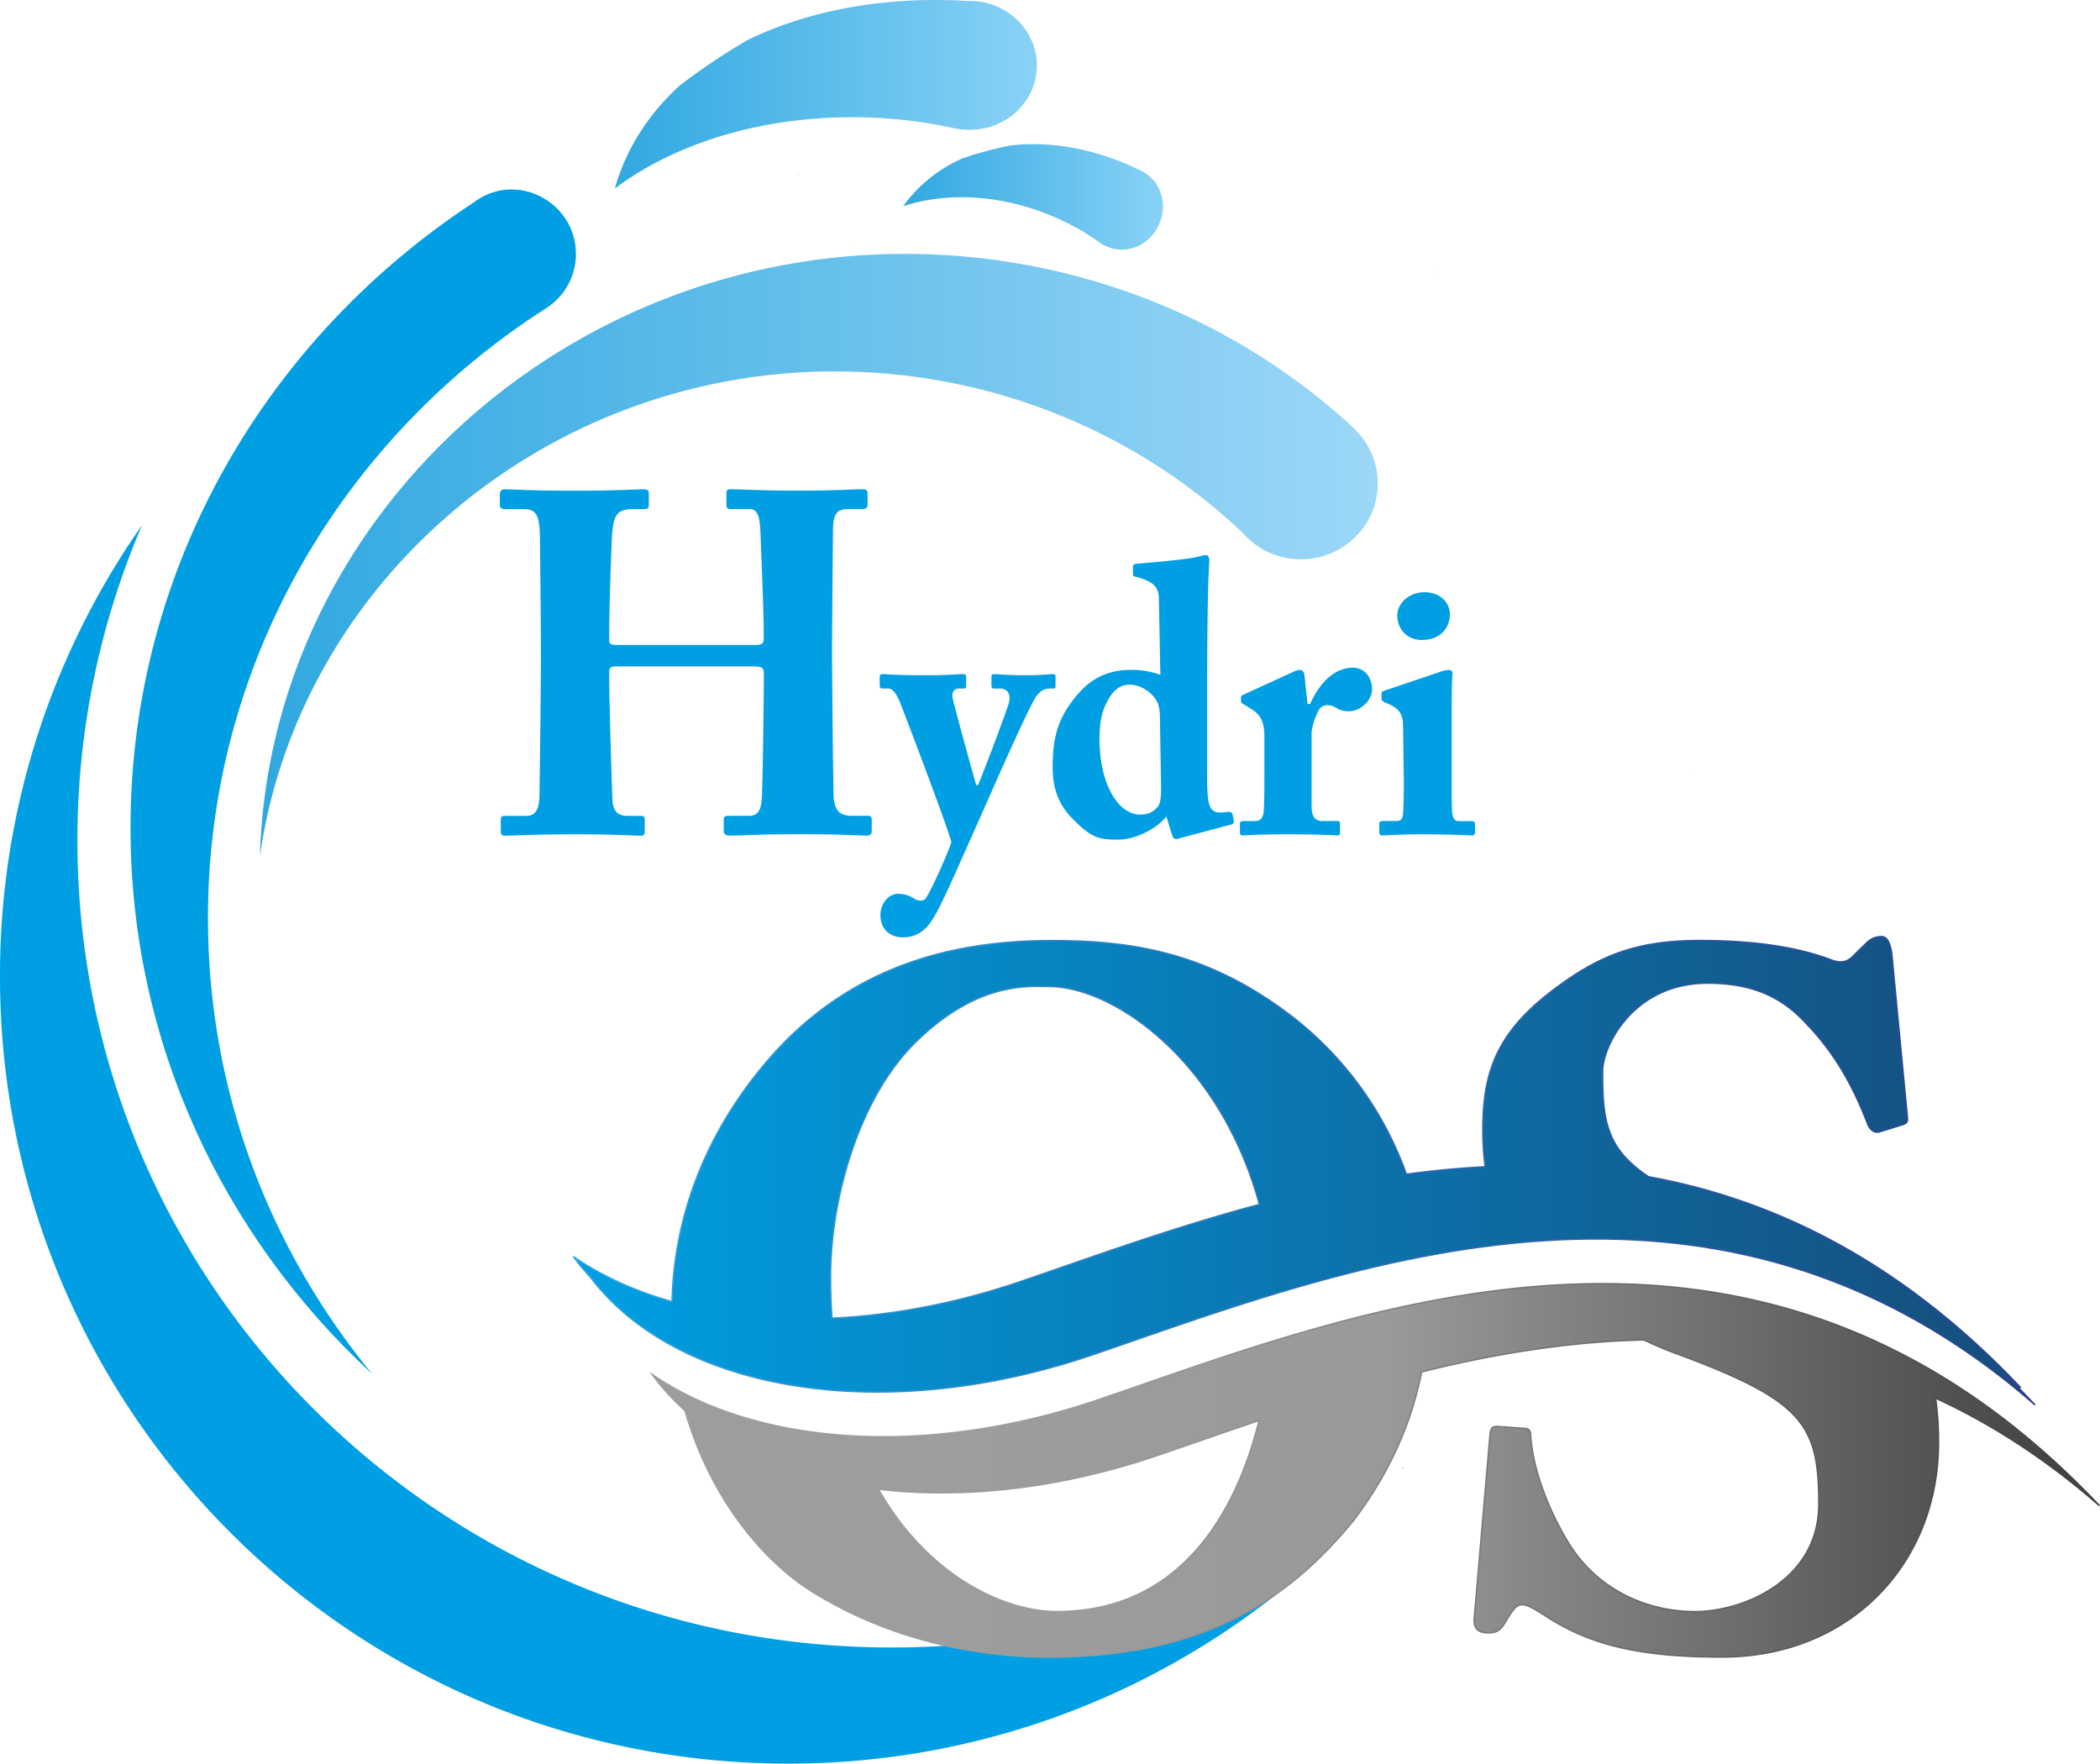 <svg xmlns="http://www.w3.org/2000/svg" xmlns:xlink="http://www.w3.org/1999/xlink" viewBox="0 0 1464.3 1229.73"><defs><style>.cls-1{fill:#009fe3;}.cls-2{fill:#1d71b8;}.cls-3{fill:url(#Dégradé_sans_nom_75);}.cls-4{fill:url(#Dégradé_sans_nom_47);}.cls-5{fill:url(#Dégradé_sans_nom_47-2);}.cls-6,.cls-8{stroke-miterlimit:10;}.cls-6{fill:url(#Dégradé_sans_nom_66);stroke:url(#New_Gradient_Swatch_copy_3);}.cls-7{fill:none;}.cls-8{fill:url(#Dégradé_sans_nom_84);stroke:url(#Dégradé_sans_nom_14);}</style><linearGradient id="Dégradé_sans_nom_75" x1="540.19" y1="732.23" x2="1319.66" y2="732.23" gradientUnits="userSpaceOnUse"><stop offset="0" stop-color="#30a8e0"/><stop offset="1" stop-color="#9cd7f7"/><stop offset="1" stop-color="#bce4fa"/></linearGradient><linearGradient id="Dégradé_sans_nom_47" x1="787.73" y1="410.98" x2="1082" y2="410.98" gradientUnits="userSpaceOnUse"><stop offset="0" stop-color="#30a8e0"/><stop offset="1" stop-color="#89d2f6"/></linearGradient><linearGradient id="Dégradé_sans_nom_47-2" x1="988.76" y1="482.67" x2="1169.98" y2="482.67" xlink:href="#Dégradé_sans_nom_47"/><linearGradient id="Dégradé_sans_nom_66" x1="758.89" y1="1161.64" x2="1778.09" y2="1161.64" gradientUnits="userSpaceOnUse"><stop offset="0" stop-color="#9d9d9c"/><stop offset="0" stop-color="#009fe3"/><stop offset="1" stop-color="#164c7b"/></linearGradient><linearGradient id="New_Gradient_Swatch_copy_3" x1="756.78" y1="1161.58" x2="1778.45" y2="1161.58" gradientUnits="userSpaceOnUse"><stop offset="0" stop-color="#30a8e0"/><stop offset="1" stop-color="#2c3e8f"/></linearGradient><linearGradient id="Dégradé_sans_nom_84" x1="813.73" y1="1370.54" x2="1822.94" y2="1370.54" gradientUnits="userSpaceOnUse"><stop offset="0.2" stop-color="#9d9d9c"/><stop offset="0.51" stop-color="#9a9999"/><stop offset="1" stop-color="#3e3e3d"/><stop offset="1" stop-color="#474747"/></linearGradient><linearGradient id="Dégradé_sans_nom_14" x1="811.61" y1="1370.54" x2="1823.3" y2="1370.54" gradientUnits="userSpaceOnUse"><stop offset="0.2" stop-color="#9d9d9c"/><stop offset="0.34" stop-color="#9a9999"/><stop offset="1" stop-color="#3e3e3d"/><stop offset="1"/></linearGradient></defs><g id="Calque_6" data-name="Calque 6"><path class="cls-1" d="M736.16,793.69c0-21-.64-66.66-.64-71.39,0-17.26-2.25-22-10.94-22H711.39c-3.54,0-3.86-1.35-3.86-3.38v-6.43c0-2,.32-4.06,3.54-4.06,5.47,0,15.76,1,47.93,1,31.53,0,43.11-1,48.58-1,3.54,0,3.86,1,3.86,3.72v7.11c0,2-.32,3-3.86,3h-7.72c-11.58,0-13.19,5.76-14.15,18.61-.32,4.74-1.93,49.4-1.93,68.35v5.08c0,1.69,1,2.71,5.14,2.71h96.2c4.82,0,6.43-.68,6.43-4.4v-3.39c0-19.28-2.25-66.32-2.25-69.7-.32-10.83-1.61-17.26-7.4-17.26H868.71c-2.9,0-3.22-1-3.22-3.38v-7.44c0-2,.32-3.05,2.9-3.05,5.79,0,19.62,1,47,1,26.7,0,40.21-1,44.4-1,3.86,0,4.18,1,4.18,3.72v6.43c0,2.37-.32,3.72-4.18,3.72H950.1c-9.33,0-10.29,5.76-10.29,17.26,0,4.74-.64,61.92-.64,74.44v11.5c0,10.83.64,75.12,1,93.73,0,12.18,3.22,16.92,12.87,16.92h10.94c2.57,0,2.89,1,2.89,3v7.45c0,1.69-.32,3.38-3.54,3.38-5.14,0-16.08-1-45-1-32.81,0-43.11,1-50.5,1-3.54,0-4.19-1.69-4.19-3.38v-7.45c0-2,.32-3,3.54-3h14.16c7.72,0,8.68-6.43,9-14.89.64-15.9,1.28-70.38,1.28-81.21V814c0-3.72-3.22-4.06-7.08-4.06H788.28c-3.54,0-4.5,1-4.5,4.06v5.08c0,8.46,1.28,60.57,2.25,83.58.32,8.12,3.54,11.5,10.62,11.5h9c2.58,0,2.9.68,2.9,2.71V925c0,2-.32,3-2.9,3-5.79,0-17-1-44.07-1-34.1,0-43.75,1-50.19,1-2.89,0-3.22-1-3.22-3.72v-7.11c0-2.36.33-3,3.22-3h14.8c8,0,9-8.12,9-15.57.32-15.9,1-81.54,1-90.34Z" transform="translate(-359 -345.27)"/><path class="cls-1" d="M972.92,983.53c0-8.71,6-15,12.31-15a20,20,0,0,1,10.55,2.9c3,2.12,6,2.38,8,1.06,2.52-1.85,15.58-30.64,18.59-39.89-2-9.24-33.41-91.65-35.16-95.88-2.51-6.6-5.28-11.36-8.79-11.36h-4c-1.76,0-2-.79-2-2.38v-5.81c0-1,.25-1.85,2-1.85,2.26,0,8.29.8,30.14.8,15.32,0,23.1-.8,25.87-.8,2,0,2.26.8,2.26,2.38v5.55c0,1.32-.25,2.11-1.51,2.11h-3.52c-2.76,0-5,1.85-4.52,6.08.76,4.49,14.82,55.47,16.58,61.28H1041c6.27-15.06,19.84-51.77,21.34-56.79,2-7.13-1.25-10.57-6.28-10.57h-4c-1.51,0-1.76-.79-1.76-2.11v-5.81c0-1.32.25-2.12,1.51-2.12,3.26,0,8.53.8,22.6.8,10.55,0,16.32-.8,19.09-.8,1.5,0,1.5,1.06,1.5,2.65v5c0,1.59,0,2.38-1.25,2.38H1091c-2.77,0-6.28,1.06-9.3,5.28-4.52,6.34-22.1,45.7-41.19,89-12.81,28.79-23.61,53.36-28.38,61.81-4,7.13-9.54,17.43-23.61,17.43C979.7,998.85,972.92,993.31,972.92,983.53Z" transform="translate(-359 -345.27)"/><path class="cls-1" d="M1167.06,762.44c-.25-7.39-3-11.62-16.32-15.05-1.51-.27-1.76-.79-1.76-1.85v-5c0-1.06.5-1.85,2-2.11,14.82-1.32,34.16-2.91,42.44-4.76,3.52-.79,4.53-1.32,6.53-1.32,1.51,0,2.52,1.85,2.26,4.76-1,13.2-1.5,51.51-1.5,88.75v58.38c0,9.77,0,20.07,2.51,24.3,2,3.43,5.27,3.7,11.3,2.9,2.76-.26,3.77.53,4,1.85l.75,4a2.26,2.26,0,0,1-1.75,2.91l-37.68,10c-1.51.53-2.76-.27-3.51-2.38l-4-13.21c-8,9.78-22.86,16.12-33.66,16.12-13.06,0-18.08-1.06-29.89-12.68C1099,908.78,1093,898,1093,880.52c0-21.13,3.52-34.87,17.58-51.25,9.8-11.35,21.35-16.9,37.17-16.9a58.65,58.65,0,0,1,20.35,3.43Zm.76,84.8c0-4.76-.26-9.25-2-12.68-3.77-7.14-12.06-11.89-19.09-11.89-4.52,0-9.29,1.85-13.06,7.4-6,8.71-8,17.69-8,30.37,0,31.17,12.81,52.83,28.38,52.83,6.78,0,9.55-2.64,12.06-5.28,2-2.11,2.51-6.87,2.51-12.68Z" transform="translate(-359 -345.27)"/><path class="cls-1" d="M1273.55,906.93c0,8.19,2.51,10.83,7.79,10.83h10.29c1.51,0,1.76.79,1.76,2.38v5.28c0,1.59-.25,2.38-1.25,2.38-1.51,0-13.06-.79-35.67-.79-19.34,0-29.89.79-31.39.79-1,0-1.51-.53-1.51-2.64v-5c0-1.85.5-2.38,2.76-2.38h7.29c3.76,0,6-1.58,6.53-6.34.5-7.39.5-16.64.5-29.85V859.65c0-11.36-2.51-16.11-10.05-20.6l-4.27-2.64c-1.5-.8-2-1.33-2-2.38v-2.38c0-1.06.51-1.58,2-2.11l35.17-16.12a11.47,11.47,0,0,1,4-1c1.76,0,2.77,1.58,3,3.17l2.26,20.6h1.76c7.78-17.43,18.83-25.36,29.88-25.36,7.54,0,13.32,6.08,13.32,15.32,0,7.14-7.79,15.06-16.08,15.06a16,16,0,0,1-9-2.38,11.5,11.5,0,0,0-6.28-1.85c-2.51,0-5,1.32-6.53,4.76-3.27,7.13-4.27,12.15-4.27,15.58Z" transform="translate(-359 -345.27)"/><path class="cls-1" d="M1385.31,927.8c-2,0-13.56-.79-35.41-.79-14.57,0-24.37.79-27.13.79-1.25,0-2-.53-2-2.64v-5.28c0-1.59.76-2.12,2.51-2.12h9.3c2.76,0,4.52-1,4.77-5.28.5-7.92.5-16.11.5-23.51l-.5-37c0-7.4-1.51-12.68-12.06-16.64-2.76-1.06-3-2.11-3-3.7v-2.9c0-.8.5-1.33,2.76-2.12L1362.46,814a20.11,20.11,0,0,1,6.78-1.58c2,0,2.76,1.32,2.51,3.17-.5,4.49-.5,21.13-.5,44.37v28.27c0,10.3,0,19.81.25,22.71.5,5,1.75,6.87,4.52,6.87h9c2,0,2.51.79,2.51,2.38v5C1387.57,927,1387.07,927.8,1385.31,927.8ZM1350.9,791.5c-10.05.27-17.58-6.87-17.58-17.17,0-8.45,8.29-16.11,18.84-16.11,11.8,0,17.83,7.92,17.83,15.32C1370,782,1364.46,791.24,1350.9,791.5Z" transform="translate(-359 -345.27)"/></g><g id="Calque_7" data-name="Calque 7"><path class="cls-1" d="M693.45,483.78l-1,.57.93-.6Z" transform="translate(-359 -345.27)"/><path class="cls-1" d="M760.58,523a44.67,44.67,0,0,1-20.39,36.9q-3.87-4.39-7.43-9c-10.49-22-21.73-43.4-37-62.5q-1.14-2.31-2.27-4.62A44.58,44.58,0,0,1,760.58,523Z" transform="translate(-359 -345.27)"/><path class="cls-1" d="M737.71,561.38c-1.64-3.5-3.28-7-5-10.48q3.56,4.59,7.43,9C739.38,560.41,738.55,560.91,737.71,561.38Z" transform="translate(-359 -345.27)"/><path class="cls-1" d="M695.72,488.4c-1.08-1.34-2.18-2.68-3.3-4l.08,0,1-.57Q694.58,486.09,695.72,488.4Z" transform="translate(-359 -345.27)"/><path class="cls-1" d="M732.76,550.9c1.67,3.48,3.31,7,5,10.48.84-.47,1.67-1,2.48-1.5l0,0C598,650.74,504,807.43,504,985.5c0,120.25,42.85,230.74,114.48,317.8C514.67,1207.42,450,1072.27,450,922.5c0-182.72,96.27-343.69,242.42-438.1,1.12,1.32,2.22,2.66,3.3,4C706.5,510.22,717.74,531.67,732.76,550.9Z" transform="translate(-359 -345.27)"/><path class="cls-1" d="M1537.36,881.51c0,.1,0,.19,0,.29l-.25,0a2.84,2.84,0,0,0-.06-.31Z" transform="translate(-359 -345.27)"/><path class="cls-1" d="M1362.91,534.82l-1.85,0,1.7-.09Z" transform="translate(-359 -345.27)"/><path class="cls-1" d="M1338.21,1368.2l-1.15,1.44a2.76,2.76,0,0,0-.3-.29Z" transform="translate(-359 -345.27)"/><path class="cls-1" d="M1310.59,1389.1c-9.45,12.42-17.48,26.05-27.76,37.86a5.26,5.26,0,0,0-1.11,2A547.82,547.82,0,0,1,908.5,1575C605,1575,359,1329.2,359,1026a546.14,546.14,0,0,1,99-314.48,556.55,556.55,0,0,0-45,220c0,310.66,254.08,562.5,567.5,562.5A568.27,568.27,0,0,0,1310.59,1389.1Z" transform="translate(-359 -345.27)"/><path class="cls-1" d="M915.64,466.82l.5,0a6.88,6.88,0,0,0-.15.79C915.87,467.36,915.76,467.09,915.64,466.82Z" transform="translate(-359 -345.27)"/><ellipse class="cls-1" cx="356.65" cy="177.21" rx="43.49" ry="45.1"/><rect class="cls-1" x="332.93" y="141.31" width="7.08" height="5.15" rx="2.57"/></g><g id="Calque_19" data-name="Calque 19"><path class="cls-2" d="M839.26,1238c3.22,0,3.23-5,0-5s-3.22,5,0,5Z" transform="translate(-359 -345.27)"/><path class="cls-2" d="M837,1236.86c3.22,0,3.22-5,0-5s-3.22,5,0,5Z" transform="translate(-359 -345.27)"/><path class="cls-2" d="M837.23,1236.63c3.21,0,3.22-5,0-5s-3.23,5,0,5Z" transform="translate(-359 -345.27)"/><path class="cls-2" d="M836.77,1236.41c3.22,0,3.23-5,0-5s-3.22,5,0,5Z" transform="translate(-359 -345.27)"/><path class="cls-2" d="M837.17,1237.07a30.76,30.76,0,0,0,7.22,3.85c2.71.89,5.58,1.4,8.35,2.06v-4.83l-1.23.18a2.51,2.51,0,0,0-1.74,3.08,2.58,2.58,0,0,0,3.07,1.75l1.23-.18a2.5,2.5,0,0,0,1.83-2.42,2.54,2.54,0,0,0-1.83-2.41c-2.69-.63-5.45-1.15-8.08-2l-.9-.31-.13,0-.36-.16c-.56-.26-1.11-.55-1.65-.85-1.11-.64-2.18-1.35-3.25-2.06a2.52,2.52,0,0,0-3.42.9,2.56,2.56,0,0,0,.89,3.42Z" transform="translate(-359 -345.27)"/><path class="cls-2" d="M840,1236.66c5.16,1.28,10.09,3.3,15.13,5s10,3.11,15.16,4.37c10.32,2.54,20.81,4.34,31.32,5.87,6,.88,12,1.67,18,2.46a2.52,2.52,0,0,0,2.5-2.5,2.56,2.56,0,0,0-2.5-2.5c-20.65-2.72-41.46-5.5-61.35-11.93-5.65-1.83-11.15-4.15-16.92-5.58-3.13-.77-4.46,4.05-1.33,4.82Z" transform="translate(-359 -345.27)"/></g><g id="Calque_13" data-name="Calque 13"><path class="cls-3" d="M1303,644l.07-.07c-83.91-78-196.23-121.63-313-121.63-242.61,0-443,188.35-449.82,419.78,27.64-192.83,202.58-341.54,408.56-337.76,103.93,1.91,203,42.42,276.83,112.64a53.72,53.72,0,0,0,40.5,18.3c29.59,0,53.58-23.69,53.58-52.91A52.42,52.42,0,0,0,1303,644Z" transform="translate(-359 -345.27)"/></g><g id="Calque_16" data-name="Calque 16"><path class="cls-4" d="M1037,345.92c-1.15,0-2.29,0-3.42,0C976,342.53,922.65,352.42,880,373.33a453.34,453.34,0,0,0-47,31.55c-21.67,19.71-37.38,43.88-45.25,71.82,42.54-32,104.89-51.31,173.9-49.57a327.49,327.49,0,0,1,64.62,8c.17,0,.33.06.49.09l.24,0,.12,0c1.76.17,3.52.39,5.29.53,0,0,0,0,.06,0h.37l.23,0h.55l.26,0v0c25.62.77,47.1-18.4,48.1-43.07C1083,368,1062.84,347,1037,345.92Z" transform="translate(-359 -345.27)"/><path class="cls-5" d="M1155.4,464.76l0-.1c-31.1-15.44-63.31-21.42-92.18-17.9a262,262,0,0,0-32.9,8.86,100.81,100.81,0,0,0-41.59,33.46c30.57-10.08,68.8-8.32,105.56,7.54a171.82,171.82,0,0,1,32.89,18.71l.24.16.12.08.06,0c.91.48,1.81,1,2.72,1.45l0,0h0l0,0,.07,0,.06,0,.12.06,0,0h.07l.18.06.14.07h0c13.58,6,29.75-.86,36.19-15.45C1173.64,487.66,1168.29,471.27,1155.4,464.76Z" transform="translate(-359 -345.27)"/></g><g id="Calque_18" data-name="Calque 18"><path class="cls-6" d="M1756.43,1303.1q5.85,4.82,11.67,9.9c-83.34-88.21-171.84-131.22-259.52-147.2a88.77,88.77,0,0,1-14.08-11.31c-17.26-16.89-18-37.17-18-62.17,0-17.57,21.4-61.5,73.17-61.5,31.06,0,51.77,9.46,69,28.38,23.47,24.33,35.21,50.69,42.8,70.29,2.07,4.73,5.52,6.08,9,4.73l15.19-4.73c2.07-.68,3.45-1.35,3.45-4.06l-11.05-115.56c-.68-4-2.07-11.49-6.9-11.49a14.18,14.18,0,0,0-10.35,4.06l-9,8.78c-4.14,4.73-9,6.08-15.87,3.38-14.5-5.4-41.42-13.51-91.81-13.51-42.1,0-68.33,9.46-99.39,32.43-41.42,30.42-51.77,58.12-51.77,99.35a198.19,198.19,0,0,0,1.65,26c-18.5.9-36.84,2.69-55,5.18a241.91,241.91,0,0,0-78.54-109.07c-58-45-111.13-53.84-168.43-53.84-62.12,0-140.12,13.63-200.86,86.55-51.27,61.14-63.36,123.55-64.15,165.2-25.89-7.31-49.16-17.86-68.86-31.45a153.07,153.07,0,0,0,12,14.55c60.56,79.9,204.18,103.9,351,53.65,172.78-59.13,429.49-162.91,656.25,35.31Q1767.32,1313.5,1756.43,1303.1ZM999.58,1069.92c42.1-40.21,76.62-36.8,90.42-36.8,46.75,0,120.39,53.19,147.17,152-60.35,16.1-116.51,36.61-165.84,53.49-45.14,15.46-90,23.88-132.19,25.82q-1-13.9-1-28.91C938.15,1179.65,958.85,1108.09,999.58,1069.92Z" transform="translate(-359 -345.27)"/><path class="cls-7" d="M1102.49,1466.51c87.55,0,125.78-76.27,141.16-143.46-24.62,8.94-48.11,17.88-70.23,26-68.44,25.23-136.19,33.06-195.16,25.54C1013,1440.33,1066.47,1466.51,1102.49,1466.51Z" transform="translate(-359 -345.27)"/><path class="cls-8" d="M1822.94,1395.2q-10.77-11.4-21.66-21.8c-231.26-221.29-497.52-113.35-675.11-52.57-121.36,41.54-240.55,32.34-312.44-17.24.64.89,1.31,1.77,2,2.65a158.5,158.5,0,0,0,20.92,22.59c17.56,61.53,55.38,106.61,91.39,128,54.53,33.12,114.58,43.93,162.21,43.93,109.06,0,167.73-40.55,212.6-95.29,25.21-33.23,40.54-68.46,47.43-103.58,49.57-12.29,101.72-21.15,155-22.29,8.34,3.93,15.6,7,21.17,9,89.74,33.12,100.78,49.33,100.78,105.43,0,53.38-53.15,75-86.28,75s-67-14.87-87-46c-16.57-26.35-26.23-55.41-27.61-76.36,0-4.73-2.08-5.41-4.84-5.41l-17.94-1.35c-2.76,0-4.83,0-5.53,4.73L1387,1473c-.69,7.44,2.07,10.82,9.66,10.82,4.84,0,8.29-.68,12.43-8.11,4.14-6.76,6.9-11.49,11-11.49,3.45,0,7.6,2,15.88,7.43,29,18.92,61.43,29.06,123.56,29.06,91.11,0,151.16-66.9,151.16-149.35a221.4,221.4,0,0,0-2-31.16C1747.3,1338,1785.53,1362.5,1822.94,1395.2ZM1095.75,1469c-36,0-89.48-24.32-124.22-85.34,59,7,126.71-.29,195.16-23.72,22.11-7.56,45.6-15.86,70.22-24.17C1221.53,1398.12,1183.3,1469,1095.75,1469Z" transform="translate(-359 -345.27)"/></g></svg>